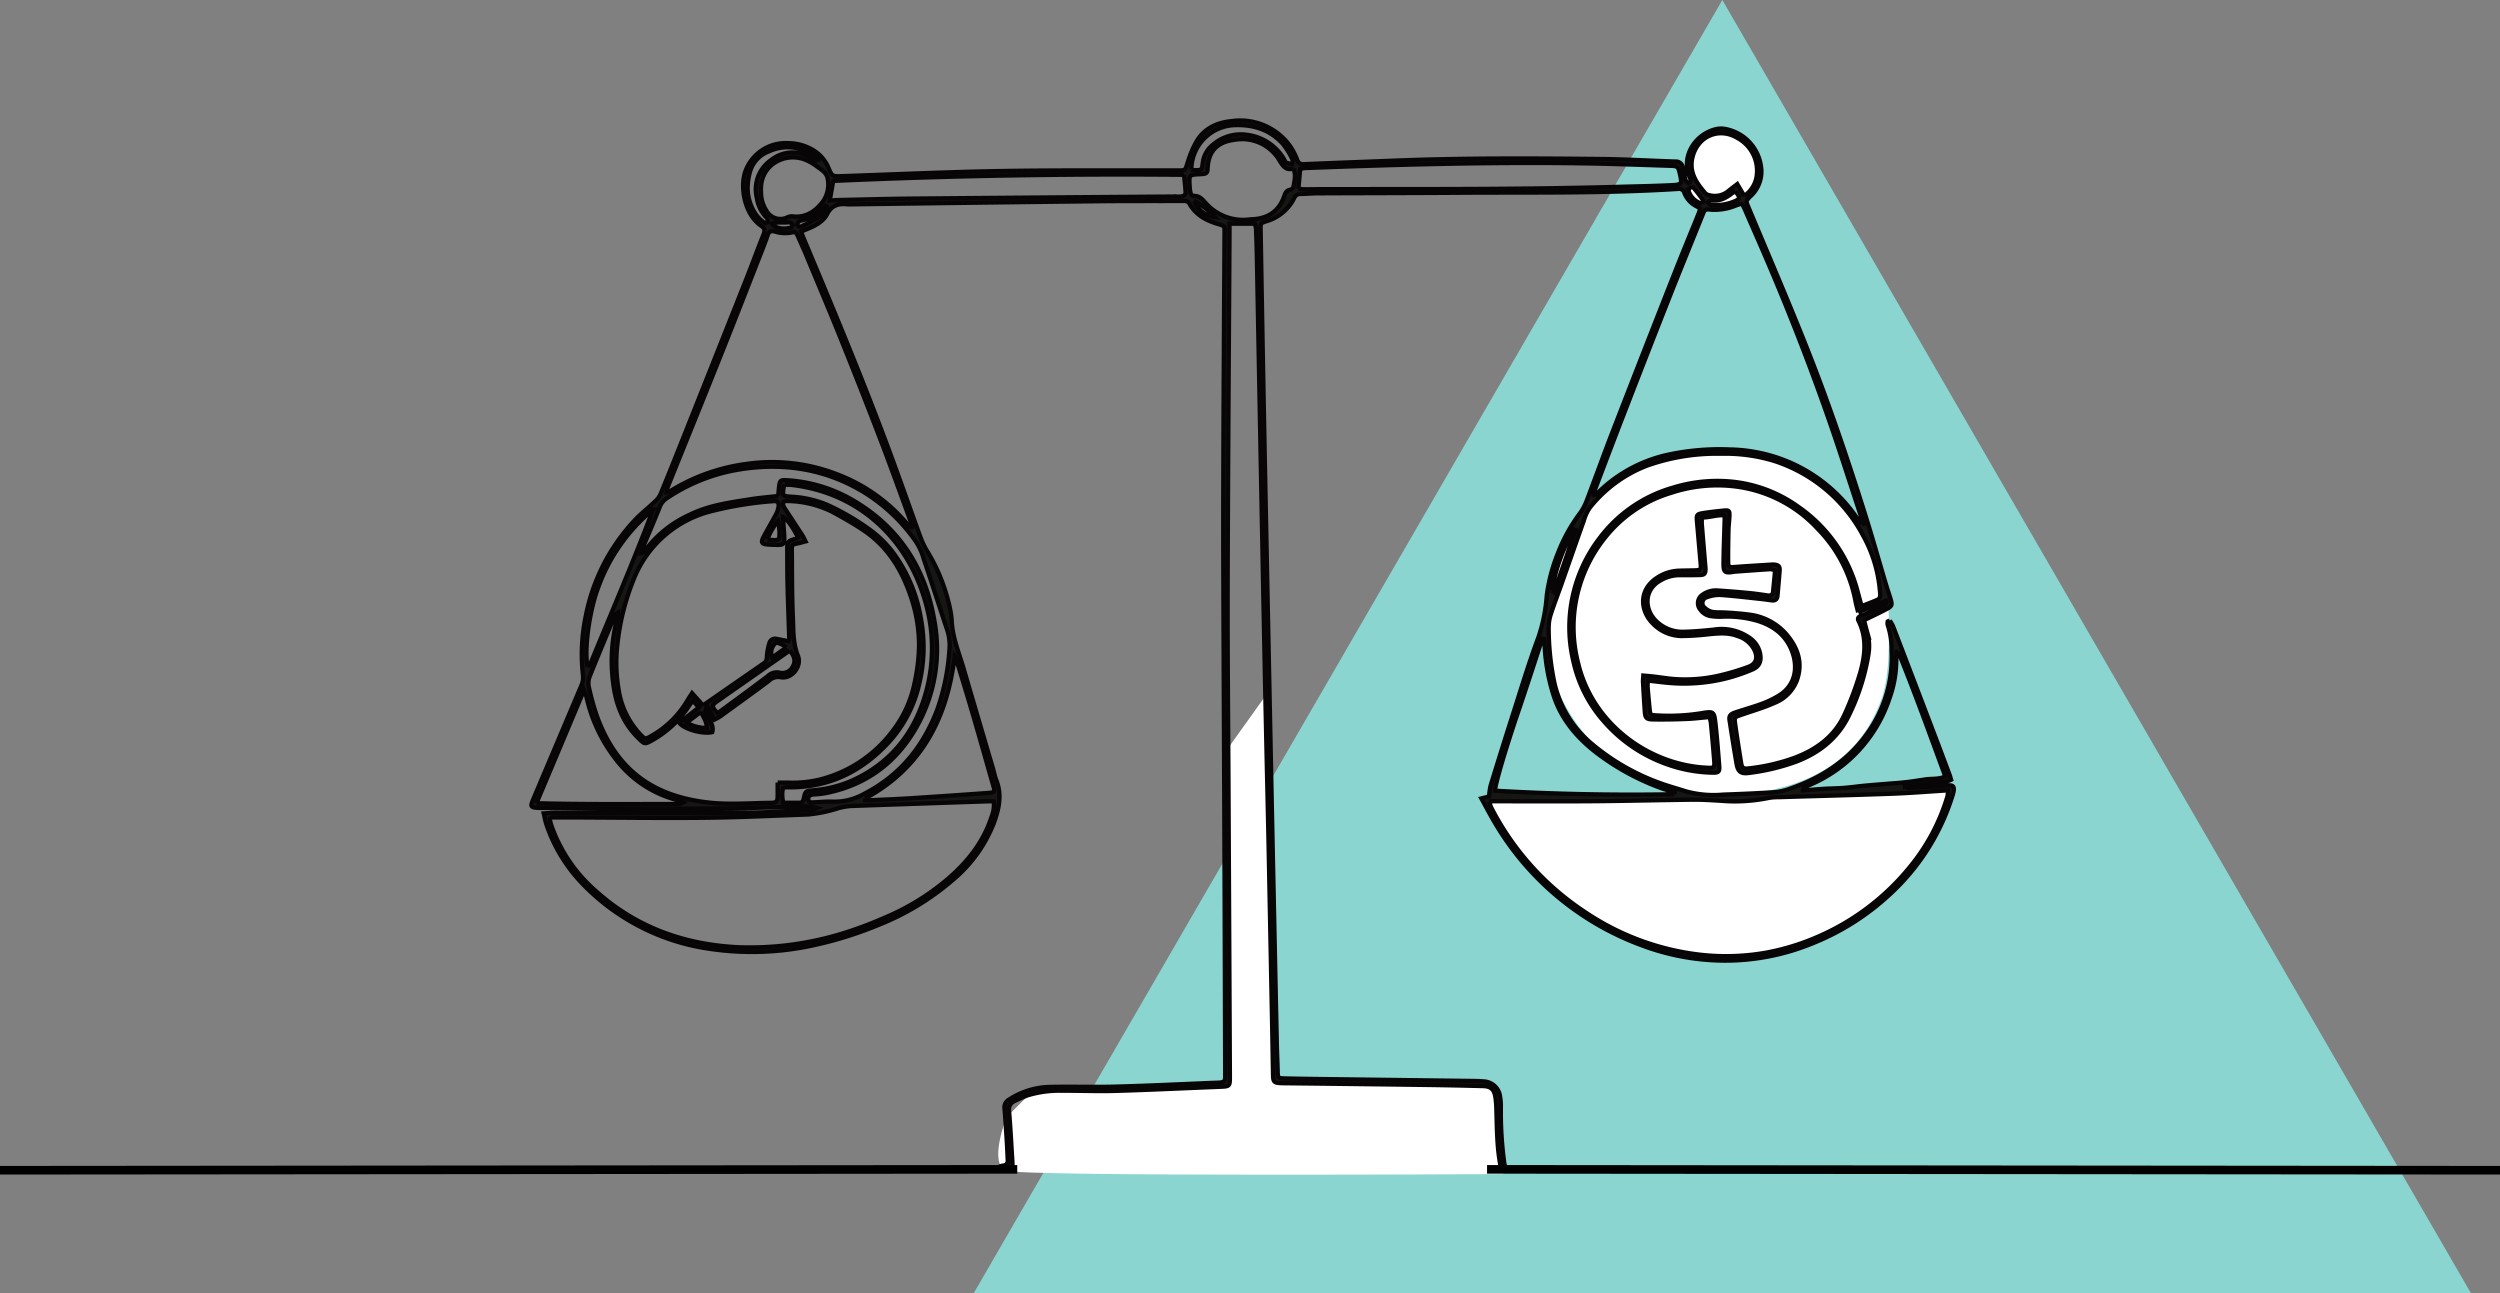 <svg xmlns="http://www.w3.org/2000/svg" width="580.002" height="300" viewBox="0 0 580.002 300">
  <rect x="0" y="0" width="580.002" height="300" fill="#808080" stroke="none"/>
  <g id="Raggruppa_857" data-name="Raggruppa 857" transform="translate(-1368.749 -1148.5)">
    <path id="Tracciato_5980" data-name="Tracciato 5980" d="M173.667,0,347.333,300H0Z" transform="translate(1594.667 1148.5)" fill="#8ad5d0"/>
    <path id="Tracciato_5998" data-name="Tracciato 5998" d="M2085.806,3619.276v75.839l-44.835,2.862-5.724,5.724s-4.293,10.97,0,12.4,115.222.785,115.222.785l-.945-18.91-4.573-2.862h-45.79l-1-3.339-2.816-85.855Z" transform="translate(-433 -2296)" fill="#fff"/>
    <path id="Tracciato_5988" data-name="Tracciato 5988" d="M8.5-1C13.194-1,17,3.582,17,8s-.875,6.951-8.5,8S0,12.418,0,8,3.806-1,8.5-1Z" transform="translate(1760 1180)" fill="#fff"/>
    <path id="Tracciato_5987" data-name="Tracciato 5987" d="M2147.607,3631.149s16.906,35.591,54.869,35.294,50.42-32.328,50.42-32.328l1.779-6.525-38.557,1.78h-65.25Z" transform="translate(-433 -2296)" fill="#fff"/>
    <g id="Raggruppa_678" data-name="Raggruppa 678" transform="translate(183.25 -233.5)">
      <g id="Raggruppa_677" data-name="Raggruppa 677" transform="translate(-75.493 -2134)">
        <path id="Tracciato_5986" data-name="Tracciato 5986" d="M40,0A40,40,0,0,1,80,40c0,5.324.063,13.216-1.933,18.125C72.135,74.438,56.767,80,40,80A40,40,0,0,1,40,0Z" transform="translate(1619.243 3620.5)" fill="#fff"/>
        <path id="Tracciato_5809" data-name="Tracciato 5809" d="M560.827,115.979a8.959,8.959,0,0,1,.781,1.323q5.058,13.2,10.082,26.407c1.023,2.689,2.029,5.384,3.037,8.079.115.307.192.629.338,1.111-1.714.847-3.564.6-5.294.9-1.771.307-3.577.412-5.412.775a2.723,2.723,0,0,0,.781.209c2.424-.1,4.847-.215,7.269-.337a10.366,10.366,0,0,0,1.348-.141c1.7-.311,2.351-.037,1.693,2.092a52.125,52.125,0,0,1-14.813,23.3,57.821,57.821,0,0,1-17.975,11.265,53.169,53.169,0,0,1-20.489,3.9,55.152,55.152,0,0,1-19.037-3.6,65.927,65.927,0,0,1-33.808-28.194c-1.1-1.818-2.073-3.72-3.242-5.831l1.783-.458a16.69,16.69,0,0,1,.37-2.564q2.559-8.328,5.21-16.628c1.9-5.907,3.678-11.859,5.85-17.664a38.442,38.442,0,0,0,1.952-9.73,40.079,40.079,0,0,1,2.507-9.632,39.215,39.215,0,0,1,5.288-9.608,12.771,12.771,0,0,0,1.542-2.975c2.03-5.323,3.951-10.689,6.009-16q7.124-18.383,14.347-36.728c1.816-4.619,3.722-9.2,5.581-13.805.122-.3.2-.625.32-1a5.109,5.109,0,0,0-.7-.51,5.8,5.8,0,0,1-2.948-3.136,1.274,1.274,0,0,0-1.5-.965c-17.037,1.074-34.1.768-51.154.887-10.788.076-21.575.077-32.364.127-1.354.006-2.708.137-4.062.153a1.5,1.5,0,0,0-1.453.942,10.42,10.42,0,0,1-6.439,5.385c-1.36.437-1.371.48-1.347,1.869q.243,14.568.506,29.135.4,21.513.839,43.025.543,27.1,1.1,54.2.31,15.159.628,30.318.333,15.922.674,31.844c.049,2.258.148,4.515.208,6.773.04,1.525.119,1.664,1.616,1.7,3.105.077,6.211.117,9.317.156q17.28.22,34.558.434c.734.009,1.47.03,2.2.1a4,4,0,0,1,3.909,3.562,12.661,12.661,0,0,1,.179,2.359,86.372,86.372,0,0,0,.814,13.17,7.2,7.2,0,0,0,.358,1.063c.663-.216-1.044.479-1.133.066-1-4.614-.94-9.312-1.1-13.994a21.446,21.446,0,0,0-.209-2.528c-.285-1.86-1.037-2.561-2.924-2.61q-6.775-.179-13.552-.27-16.265-.216-32.53-.393c-.225,0-.451,0-.677-.013-1.648-.065-1.879-.28-1.909-1.867-.078-4.008-.139-8.018-.217-12.026q-.4-20.326-.8-40.653c-.206-10.049-.451-20.1-.661-30.147q-.379-18.124-.728-36.247Q414.668,67.046,414,31.729c-.042-2.2-.119-4.4-.2-6.6a8.636,8.636,0,0,0-.241-1.232h-5.9c0,.62,0,1.323,0,2.025-.15,27.277-.356,54.552-.432,81.829-.043,15.586.121,31.174.195,46.76q.16,33.545.323,67.09c.012,2.467,0,2.446-2.387,2.54-7.957.312-15.911.706-23.869.939-4.232.124-8.472-.044-12.707-.032a25.128,25.128,0,0,0-8.02,1.093,29.436,29.436,0,0,0-2.936,1.289,2.155,2.155,0,0,0-1.306,2.451c.325,3.824.514,7.66.758,11.492.1,1.551.017,1.7-1.588,1.965-3.841.641-1.677-.772-.56-.931a1.069,1.069,0,0,0,1.069-1.239c-.067-1.466-.126-2.932-.219-4.4-.159-2.536-.315-5.073-.526-7.6a2.059,2.059,0,0,1,1.092-2.088,17.938,17.938,0,0,1,9.594-2.915c5.081-.1,10.169.069,15.248-.071,7.789-.215,15.574-.588,23.359-.915,1.838-.077,1.907-.172,1.9-1.984q-.06-21.941-.137-43.88-.084-22.619-.186-45.236c-.054-15.023-.149-30.045-.119-45.067.042-20.387.185-40.775.287-61.161.007-1.412.018-1.426-1.4-1.842-2.788-.818-5.246-2.1-6.735-4.747-.381-.677-.975-.635-1.61-.633-6.383.021-12.766-.023-19.148.05q-29.056.333-58.112.737a2.86,2.86,0,0,1-.339,0c-2.056-.212-3.71.056-4.839,2.249-.875,1.7-2.691,2.686-4.508,3.426-.46.187-.916.381-1.513.63.179.508.3.92.467,1.314,6.924,16.494,13.826,33,20.048,49.773,2.433,6.558,4.735,13.164,7.129,19.737a19.46,19.46,0,0,0,1.423,3.058,42.161,42.161,0,0,1,5.113,12.115,23.886,23.886,0,0,1,.74,4.162c.135,3.919,1.661,7.47,2.734,11.142q3.394,11.614,6.826,23.217c.27.919.433,1.879.786,2.764,1.324,3.314.663,6.511-.477,9.686a32.61,32.61,0,0,1-9.52,13.383,60.538,60.538,0,0,1-17.6,10.622,87.357,87.357,0,0,1-14.177,4.47A66.674,66.674,0,0,1,287.55,192.2a50.881,50.881,0,0,1-30.085-15.246,36.926,36.926,0,0,1-8.283-13.651c-.266-.766-.388-1.582-.629-2.594.944-.054,1.6-.125,2.261-.126,14.911,0,29.823.057,44.734-.034,5.077-.031,10.152-.437,15.228-.689a6.514,6.514,0,0,0,1.232-.388,11.919,11.919,0,0,0-4.314-.362c-5.474.144-10.946.394-16.421.45-8.583.087-17.167.074-25.751.053-5.929-.015-11.858-.115-17.787-.177-.225,0-.452,0-.677-.017-1.484-.1-1.633-.351-1.027-1.781q5.646-13.324,11.273-26.657a4.7,4.7,0,0,0,.364-2.279,42.91,42.91,0,0,1,.647-13.813,45.039,45.039,0,0,1,11.452-22.3c1.347-1.433,2.924-2.649,4.353-4.008a5.812,5.812,0,0,0,1.466-1.79c2.047-4.952,4.025-9.932,6.006-14.911q6.946-17.453,13.871-34.915c1.391-3.513,2.685-7.064,4.085-10.573.35-.878.313-1.439-.528-1.992-3.506-2.3-4.962-8.119-3.836-12.181a9.931,9.931,0,0,1,10.023-7.008,11.351,11.351,0,0,1,5.656,1.5,8.734,8.734,0,0,1,3.749,4.218c.863,2.029.9,2.009,3.174,1.934,12.3-.411,24.607-.982,36.915-1.184,13.665-.225,27.336-.112,41-.143,1.781,0,1.67-.03,2.222-1.762A24.236,24.236,0,0,1,400,4.809c1.806-3.058,4.8-4.4,8.192-4.721a14.277,14.277,0,0,1,13.1,5.241,14.662,14.662,0,0,1,2.037,3.663,1.421,1.421,0,0,0,1.6,1.095c7.053-.3,14.107-.552,21.16-.827,15.978-.623,31.962-.536,47.945-.37,5.7.059,11.4.414,17.1.585A1.559,1.559,0,0,1,512.8,10.8c.188.767.35,1.54.528,2.309a3.242,3.242,0,0,0,.276.967.8.8,0,0,0,.66.332c.163-.037.356-.414.345-.63a3.3,3.3,0,0,0-.316-.957c-1.886-4.847,1.627-9.828,6.28-10.876a5.359,5.359,0,0,1,2.172-.013,10.237,10.237,0,0,1,8.211,8.629,7.731,7.731,0,0,1-2.383,6.929c-1.165,1.15-1.122,1.141-.542,2.528,4.5,10.776,9.131,21.5,13.441,32.354,5.083,12.8,9.518,25.837,13.649,38.973,1.71,5.436,3.25,10.924,4.878,16.385.338,1.136.751,2.249,1.075,3.388.338,1.184.263,1.509-.806,2.091-1.725.937-3.513,1.754-5.405,2.686.244.924.5,1.938.779,2.945a11.653,11.653,0,0,1,.269,4.869A50.1,50.1,0,0,1,551.5,137.7c-2.539,5.425-6.823,8.873-12.309,10.982a49.724,49.724,0,0,1-11,2.642c-1.879.265-2.588-.266-2.912-2.165-.571-3.335-1.094-6.679-1.615-10.023-.156-1,.135-1.443,1.3-1.84,2.08-.707,4.208-1.281,6.265-2.047a22.077,22.077,0,0,0,3.931-1.912c3.931-2.442,4.444-6.778,2.861-10.592-1.472-3.545-4.3-5.6-7.848-6.7a25.029,25.029,0,0,0-8.371-.962,13.925,13.925,0,0,1-2.525-.148,3.589,3.589,0,0,1-2.386-1.487,2.342,2.342,0,0,1,.6-3.536,5.238,5.238,0,0,1,3.371-.923q3.631.24,7.255.586c1.458.139,2.91.353,4.359.568.756.112,1.21-.114,1.286-.917.155-1.617.311-3.234.472-4.9a4.507,4.507,0,0,0-1.124-.278c-2.756.175-5.511.382-8.266.581-.056,0-.11.023-.166.032-2.112.34-2.44.133-2.42-1.989.03-3.383.175-6.766.267-10.148.007-.27-.024-.542-.046-.989-1.813-.091-3.45.528-5.244.541,0,.664-.03,1.1,0,1.54.254,3.152.522,6.3.785,9.453a8.9,8.9,0,0,1,.076,1.013c-.03,1.023-.278,1.3-1.316,1.328-1.637.042-3.275.037-4.913.037a8.6,8.6,0,0,0-4.182,1.2c-3.878,2.131-3.782,6.536-1.269,9.2a8.643,8.643,0,0,0,6.7,2.722c2.308-.044,4.618-.266,6.917-.5a11.309,11.309,0,0,1,8.35,1.956,5.764,5.764,0,0,1,2.374,3.584c.34,1.809-.15,3.03-1.837,3.738a41.514,41.514,0,0,1-6.07,2.057,40.411,40.411,0,0,1-12.435,1.1c-1.843-.123-3.677-.383-5.688-.6a12.7,12.7,0,0,0-.061,1.513c.131,1.689.293,3.375.46,5.061.134,1.353.176,1.418,1.517,1.487a47.514,47.514,0,0,0,10.3-.472c3.072-.513,3.138-.517,3.481,2.539.359,3.2.593,6.409.847,9.617.112,1.417-.127,1.649-1.637,1.607a33.285,33.285,0,0,1-11.085-2.161,34.553,34.553,0,0,1-13.83-9.494,31.1,31.1,0,0,1-7.242-13.965,34.028,34.028,0,0,1,6.076-28.848A32.42,32.42,0,0,1,510.6,85.116a34.662,34.662,0,0,1,11.352-1.523,31.8,31.8,0,0,1,17.543,5.892,34.416,34.416,0,0,1,13.946,19.974c.256.972.53,1.939.865,3.158,1.273-.5,2.466-.936,3.623-1.449.864-.383.691-1.2.631-1.926a31.819,31.819,0,0,0-3.934-13.024,35.808,35.808,0,0,0-20.658-17.292,38.725,38.725,0,0,0-12.2-1.657,48.256,48.256,0,0,0-17.287,2.779,31.318,31.318,0,0,0-13.22,9.724,10.183,10.183,0,0,0-1.408,3.045c-1.785,4.992-3.521,10-5.283,15-.787,2.234-1.653,4.443-2.37,6.7a9.83,9.83,0,0,0-.494,3.154,61.822,61.822,0,0,0,1.333,12.771,25.841,25.841,0,0,0,8.72,14.164,51.78,51.78,0,0,0,17.692,9.718c1.393.45,2.805.845,4.2,1.3a24.411,24.411,0,0,0,8.56.722c4.006-.133,8.013-.308,12.013-.57a13.435,13.435,0,0,0,3.445-.8c7.155-2.473,13.321-6.388,17.791-12.625a30.066,30.066,0,0,0,5.789-19.412,17.925,17.925,0,0,0-.91-5.992,2.039,2.039,0,0,1,.023-.775l.472-.192m-93.032,41.913c.288.708.448,1.218.692,1.684a63.848,63.848,0,0,0,21.645,24.02,60.046,60.046,0,0,0,25.188,9.7,53.074,53.074,0,0,0,16.852-.29,54.765,54.765,0,0,0,12.556-3.943,56.223,56.223,0,0,0,20.55-15.672,46.588,46.588,0,0,0,8.916-16.585,8.1,8.1,0,0,0,.153-1.444c-4.465.276-8.676.624-12.894.778-8.858.323-17.72.541-26.58.811a11.265,11.265,0,0,0-2.187.183,39.045,39.045,0,0,1-11.116.642c-2.139-.121-4.283-.27-6.424-.246-7.677.084-15.353.287-23.03.347-7.955.063-15.911.014-24.32.014m85.7-43.829c-.266-1.086-.485-1.826-.624-2.581a32.409,32.409,0,0,0-8.7-16.729,31.286,31.286,0,0,0-20.514-10.03,34.029,34.029,0,0,0-13.52,1.608A30.717,30.717,0,0,0,495.02,96.445a33.168,33.168,0,0,0-6.534,29.183c3.277,14.286,16.5,23.938,30.14,24.495,1.421.058,1.588-.071,1.481-1.511-.221-2.982-.5-5.961-.779-8.939a9.182,9.182,0,0,0-.325-1.319c-1.826.16-3.552.379-5.282.446-2.592.1-5.191.15-7.785.111-1.592-.023-1.838-.34-1.946-1.917-.155-2.253-.288-4.508-.412-6.763-.023-.429.044-.864.081-1.5.893.083,1.657.137,2.417.227,1.622.191,3.237.471,4.864.589a35.538,35.538,0,0,0,10.428-.84,56.066,56.066,0,0,0,6.625-1.991c1.826-.657,2.266-2.032,1.484-3.821a6.408,6.408,0,0,0-3.881-3.308c-2.183-.863-4.424-.669-6.686-.444a60.352,60.352,0,0,1-6.41.417,9.378,9.378,0,0,1-6.543-2.806c-3.061-2.97-3.619-8.085,1.328-10.994a9.813,9.813,0,0,1,4.667-1.361c1.184-.044,2.371-.044,3.556-.076,1.464-.04,1.57-.164,1.447-1.563q-.428-4.893-.853-9.785c-.136-1.549-.054-1.705,1.561-1.96,1.5-.237,3.023-.393,4.538-.554,1.338-.142,1.5,0,1.441,1.309-.044,1.071-.2,2.139-.22,3.21-.056,2.481-.1,4.963-.073,7.444.013,1.11.292,1.211,1.347,1.131,2.923-.222,5.85-.391,8.776-.576a3.493,3.493,0,0,1,.677.014c.891.119,1.2.432,1.14,1.335-.136,1.97-.328,3.937-.5,5.905-.075.861-.568,1.165-1.391,1.049-.894-.126-1.789-.253-2.686-.347-3.03-.319-6.056-.692-9.094-.9a7.9,7.9,0,0,0-3.131.507,1.4,1.4,0,0,0-.494,2.537,3.809,3.809,0,0,0,1.586.863,9.824,9.824,0,0,0,1.852.119,68.083,68.083,0,0,1,7.229.585,13.609,13.609,0,0,1,8.054,4.338c2.763,3.169,4.068,6.751,2.547,10.939a9.106,9.106,0,0,1-5.128,5.144c-2.559,1.148-5.287,1.922-7.944,2.85-1.35.472-1.434.5-1.234,1.933.427,3.073.913,6.138,1.409,9.2.186,1.147.552,1.362,1.768,1.213a45.671,45.671,0,0,0,10.52-2.419c5.153-1.925,9.4-5,11.716-10.136a72.589,72.589,0,0,0,3.56-9.489c1.181-4.054,1.655-8.2-.357-12.219-.253-.506-.013-.876.461-1.092.307-.14.646-.209.954-.347,1.44-.642,2.882-1.28,4.306-1.956.5-.239.987-.567.727-1.261l-6.518,2.712m-303.3,47.59c-.137.29-.239.4-.222.488a11.566,11.566,0,0,0,.328,1.3,35.748,35.748,0,0,0,10.438,15.374c9.429,8.441,20.635,12.4,33.177,12.96a73.014,73.014,0,0,0,23.708-3.128,87.8,87.8,0,0,0,9.813-3.65,55.859,55.859,0,0,0,15.207-9.383c4.393-3.866,7.923-8.344,9.752-13.995a7.462,7.462,0,0,0,.563-3.652,8.712,8.712,0,0,0-.886-.067q-16,.532-31.989,1.091a14.642,14.642,0,0,0-3.153.512,32.911,32.911,0,0,1-7.109,1.47c-7.955.287-15.909.672-23.866.754-10.386.107-20.775-.04-31.164-.077-1.563,0-3.126,0-4.6,0m52.628-8.074c.959,0,1.574-.013,2.189,0a27.547,27.547,0,0,0,7.388-.665,30.394,30.394,0,0,0,17.135-11.37,26.774,26.774,0,0,0,4.952-10.664,43.588,43.588,0,0,0,1.135-9.038,34.838,34.838,0,0,0-1.816-11.143c-2.084-6.337-5.386-11.806-11-15.608-2.283-1.547-4.7-2.907-7.122-4.236a24.138,24.138,0,0,0-10.59-2.609c-.929-.047-1.235.4-.872,1.255a5.845,5.845,0,0,0,.522.869c1.268,1.936,2.545,3.865,3.8,5.808.256.4.437.839.743,1.436-.709.186-1.179.333-1.658.432-1.506.313-1.531.306-1.514,1.876.054,5.08.01,10.165.239,15.237.136,3-.015,6.02,1.168,8.97,1.011,2.52-1.5,5.5-4.013,5a3.017,3.017,0,0,0-2.7.825c-3.754,2.8-7.551,5.54-11.341,8.289a12.687,12.687,0,0,1-1.306.716c-.542-1-1.03-1.9-1.686-3.1-.193.62-.411.939-.34,1.169.146.477.5.888.673,1.359.422,1.124,1.227,2.174.838,3.476-2.172.515-6.424-.629-7.648-2.147l4.533-3.579-1.371-1.582c-.328.433-.578.726-.787,1.047a24.541,24.541,0,0,1-8.663,8.156c-1.7.951-1.763.935-3.181-.455-.283-.276-.55-.567-.816-.859-3.176-3.489-4.581-7.745-5.1-12.3a39.035,39.035,0,0,1,.97-14.614,10.926,10.926,0,0,0,.191-1.391,1.912,1.912,0,0,0-.881,1.032c-1.929,4.633-3.883,9.255-5.735,13.918a4.372,4.372,0,0,0-.1,2.461,58.13,58.13,0,0,0,1.862,6.673c4.815,13.183,13.845,18.648,26,19.988,4.683.516,9.472.107,14.212.061,1.528-.015,1.683-.273,1.684-1.857v-2.834m251.484-59.9.419-.142c-.309-.941-.615-1.883-.927-2.824-2.354-7.115-4.614-14.263-7.087-21.337q-5.861-16.765-12.744-33.145c-2.2-5.251-4.5-10.461-6.783-15.679-.633-1.448-.645-1.354-2.09-.843a12.878,12.878,0,0,1-5.624.956c-1.5-.152-1.511-.15-2.079,1.258-2.532,6.274-5.1,12.533-7.584,18.826q-5.584,14.159-11.064,28.359c-2.2,5.675-4.347,11.371-6.508,17.061a2.328,2.328,0,0,0-.05.619c.224-.041.357-.028.436-.087a8.608,8.608,0,0,0,.773-.652,33.254,33.254,0,0,1,16.552-8.667,57.026,57.026,0,0,1,13.8-1.1,36.828,36.828,0,0,1,12.374,2.383,36.357,36.357,0,0,1,17.406,13.953c.24.364.518.7.778,1.054m-220.75.958.532-.382c-.094-.309-.172-.624-.282-.927-2.315-6.3-4.569-12.619-6.967-18.885q-4.444-11.614-9.09-23.15c-2.693-6.7-5.5-13.351-8.275-20.018-.629-1.511-1.312-3-1.972-4.5-.239-.543-.529-1.063-1.248-.85a8.108,8.108,0,0,1-4.18-.218c-.822-.184-1.253.009-1.535.826-.552,1.6-1.175,3.174-1.792,4.749-2.965,7.561-5.9,15.133-8.915,22.674-4.164,10.423-8.389,20.822-12.577,31.235a5.227,5.227,0,0,0-.166,1.026,4.079,4.079,0,0,0,.793-.255,44.6,44.6,0,0,1,17.7-6.313,41.638,41.638,0,0,1,20.953,2.367,39.635,39.635,0,0,1,16.3,11.479,9.7,9.7,0,0,1,.723,1.138m-48.035,41.025c4.809-3.33,9.489-6.575,14.172-9.813.589-.407.609-.951.641-1.617a13.841,13.841,0,0,1,.554-2.947,1.367,1.367,0,0,1,1.688-1.047c.914.157,1.819.362,2.789.559a2.7,2.7,0,0,0,.143-.644c-.121-3.949-.28-7.9-.375-11.847-.071-2.991-.081-5.984-.084-8.975,0-1.615.261-1.886,1.835-2.264a2.807,2.807,0,0,0,.672-.376c-1.476-2.786-2.553-4.251-3.487-4.714.022.368.04.7.061,1.025.088,1.351.227,2.7.249,4.054.018,1.122-.29,1.38-1.42,1.379-.846,0-1.7-.021-2.538-.093-1.263-.109-1.514-.492-.929-1.632.9-1.754,1.927-3.443,2.845-5.189a5.366,5.366,0,0,0,.7-2.013c.073-1.046-.288-1.3-1.315-1.21A81.535,81.535,0,0,0,287.7,90.534a26.2,26.2,0,0,0-18.366,16.1,55.744,55.744,0,0,0-3.65,14.554,36.675,36.675,0,0,0,.22,10.627,19.321,19.321,0,0,0,5.026,10.531c1.12,1.16,1.2,1.193,2.576.4a22.591,22.591,0,0,0,8.45-8.355c.267-.459.574-.894,1.015-1.574l2.547,2.84m17.424-48.591c.075-.788.128-1.4.191-2,.166-1.6.331-1.755,1.867-1.651a34.3,34.3,0,0,1,14.513,4.2c11.242,6.244,17.6,15.991,19.695,28.482a36.49,36.49,0,0,1-3.434,23.235c-4.431,8.576-11.24,14.272-20.771,16.456a19.445,19.445,0,0,1-3.669.516c-1.027.034-1.46.513-1.417,1.076.072.922.78.782,1.4.757,1.467-.059,2.939-.22,4.4-.148a14.045,14.045,0,0,0,7.261-1.869c8.307-4.285,13.7-11.03,16.934-19.66a51.439,51.439,0,0,0,2.749-13.559,11.328,11.328,0,0,0-.485-4.679c-1.841-5.511-3.61-11.045-5.461-16.552a14.952,14.952,0,0,0-1.7-3.848A40.674,40.674,0,0,0,323,86.3c-8.916-5.465-18.608-7.02-28.82-5.42a42.254,42.254,0,0,0-17.048,6.7,4.194,4.194,0,0,0-1.658,2.044c-1.232,3.09-2.554,6.144-3.831,9.217-.2.484-.34,1-.509,1.494a1.451,1.451,0,0,0,.917-.6,26.659,26.659,0,0,1,10.459-8.366c4.44-2.17,9.255-2.792,14.037-3.552,2.055-.327,4.136-.489,6.4-.748M510.9,156.266c.013-.154.025-.308.037-.463-1.227-.379-2.484-.681-3.677-1.15a56.549,56.549,0,0,1-15.133-8.515c-4.241-3.443-7.613-7.534-9.3-12.837a44.823,44.823,0,0,1-2.061-11.448c-.025-.53-.1-1.058-.147-1.587l-.4-.041c-1.912,5.793-3.783,11.6-5.747,17.375-2.671,7.852-5.289,16.621-5.2,17.845q20.79,1.2,41.63.821M423.632,15.814c.556.037,1.044.095,1.533.1,1.355,0,2.71-.029,4.066-.03,22.867-.029,45.735.093,68.6-.535,4.063-.112,8.128-.182,12.186-.379,2.663-.129,2.659-.214,2.089-2.775-.329-1.479-.535-1.679-2.011-1.723-6.883-.206-13.767-.48-20.652-.581-21.459-.315-42.9.286-64.344,1.1a5.607,5.607,0,0,0-1.044.233c-.143,1.566-.274,3-.419,4.59M397.1,12.555q-40.912-.385-81.387,1.418c-.285,1.636-.532,3.056-.8,4.588.575-.052,1.116-.133,1.658-.145,5.81-.124,11.619-.291,17.43-.343q30.639-.272,61.277-.481a5.781,5.781,0,0,0,1.513-.064c.287-.083.689-.507.679-.763-.054-1.336-.222-2.667-.371-4.208m-74,144.694c0,.131,0,.261,0,.392.47,0,.941.019,1.41,0,2.988-.139,5.979-.249,8.964-.439q9.123-.582,18.242-1.247c1.472-.108,1.53-.266,1.133-1.658-1.528-5.367-3.034-10.741-4.6-16.1-1.294-4.436-2.656-8.854-4-13.277a4.551,4.551,0,0,0-.352-.7c-1.718,14.364-7.677,25.948-20.807,33.031m239.7-34.085-.334.059a5.663,5.663,0,0,0-.112.935,26.5,26.5,0,0,1-1.548,9.805,33.149,33.149,0,0,1-18.9,20.294c-.475.208-1.074.309-1.181,1.126,1.669-.133,3.23-.28,4.794-.377s3.159-.1,4.734-.225,3.14-.352,4.712-.5,3.148-.269,4.721-.4,3.148-.227,4.716-.4,3.129-.424,4.691-.661c1.506-.23,3.1.019,4.639-.682-3.594-9.815-7.084-19.458-10.934-28.965M246.872,158.343c11.179.313,22.1.168,33.013.2a4.289,4.289,0,0,0,1.017-.357,11.9,11.9,0,0,0-1.309-.541,26.1,26.1,0,0,1-13.517-8.5,36.615,36.615,0,0,1-7.616-15.478c-.1-.4-.285-.776-.567-1.525l-11.02,26.2M422.476,11.1c-1.709.5-2.382-.527-3.163-1.767a10.042,10.042,0,0,0-10.366-4.915c-4.16.486-6.255,2.689-6.374,6.844-.02.716-.315,1.037-.979,1.1-.28.027-.562.041-.844.056-2.474.135-2.492.15-2.342,2.655a8.6,8.6,0,0,0,.212,1.675c.075.284.409.739.581.72,1.578-.178,2.312,1.02,3.189,1.919a11.557,11.557,0,0,0,9.822,3.535c.225-.02.449-.049.674-.059,3.72-.152,6.3-1.881,7.5-5.47.229-.683.5-1.208,1.314-1.359a1.17,1.17,0,0,0,.8-.708c.188-1.318.658-2.651-.023-4.227M304.46,84.443a3.2,3.2,0,0,0-.254.619c-.224,1.805-.387,2.044,1.651,2.164a24.927,24.927,0,0,1,8.537,1.925,56.647,56.647,0,0,1,9.5,5.506,25.437,25.437,0,0,1,6.29,6.333,35.574,35.574,0,0,1,5.866,14.449,36.386,36.386,0,0,1-.387,15.28,29.823,29.823,0,0,1-6.95,13.377c-6.4,6.978-14.2,10.775-23.792,10.556a5.439,5.439,0,0,0-.846.12,7.175,7.175,0,0,0,.07,3.468h3.721c.612,0,.875-.325,1-.915.376-1.776.4-1.8,2.226-1.974a28.166,28.166,0,0,0,8.675-2.12c9.016-3.956,14.664-10.895,17.357-20.236a38.227,38.227,0,0,0,.054-21.054c-3.882-14.162-14.7-25.378-30.785-27.393-.653-.082-1.316-.074-1.934-.106m-5.492-68.129a7.923,7.923,0,0,0,1.254,4.559,3.705,3.705,0,0,0,4.82,1.574,2.548,2.548,0,0,1,1.114-.263c3.092.423,5.309-1.044,7.088-3.323a6.829,6.829,0,0,0,1.208-5.292c-.2-1.52-1.492-2.181-2.554-2.981a12.538,12.538,0,0,0-2.158-1.309c-4.877-2.319-11.145.847-10.772,7.036m228.1,1.131a6.676,6.676,0,0,0,2.881-4.54,8.645,8.645,0,0,0-4.381-8.849c-4.467-2.736-9.592-.323-10.58,4.82-.638,3.321,1.128,5.686,3.071,7.983a2.044,2.044,0,0,0,1.054.453,4.868,4.868,0,0,0,4.41-1.107c.587-.48,1.2-.931,1.937-1.5l1.608,2.742m-268.286,109.3c.186-.173.4-.281.466-.448,4.936-12,10.078-23.924,14.676-36.084a41.93,41.93,0,0,0-12.686,17.958c-2.271,5.927-3.378,15.487-2.456,18.574M398.8,11.354a5.58,5.58,0,0,0,.746.119c1.69.016,1.687.011,1.913-1.752a6.317,6.317,0,0,1,2.234-4.055,9.877,9.877,0,0,1,7.838-2.409,11.608,11.608,0,0,1,8.683,5.513c.215.329.34.8.641.971a4.285,4.285,0,0,0,1.35.283c.02-.359.184-.8.037-1.066a18.456,18.456,0,0,0-2.2-3.567c-3-3.311-6.871-4.528-11.261-4.357a10.411,10.411,0,0,0-9.982,10.32M305.659,122.981c-.282.164-.481.261-.66.387q-8.1,5.664-16.206,11.332c-1.287.9-1.3,1.266-.008,2.649a2.254,2.254,0,0,0,.578-.223c3.721-2.735,7.456-5.452,11.133-8.245a3.06,3.06,0,0,1,2.738-.837,2.65,2.65,0,0,0,3.113-1.441c.648-1.186.468-2.263-.687-3.622M312.115,9.416l.213-.29a11.2,11.2,0,0,0-1.419-1.263,10.5,10.5,0,0,0-10.172-.711,7.065,7.065,0,0,0-4.315,4.672,12.609,12.609,0,0,0-.511,2.818,10.8,10.8,0,0,0,2.138,7.463,9.571,9.571,0,0,0,1.58,1.512c.161.131.682.126.732.028a1.7,1.7,0,0,0,.092-.893c-.013-.137-.194-.267-.315-.383a8.068,8.068,0,0,1-2.15-4.5,8.228,8.228,0,0,1,3.358-8.768,7.983,7.983,0,0,1,9.2-.5c.518.28,1.047.54,1.571.809m170.325,99.6.56.413c.059-.224.1-.453.178-.672q2.387-6.9,4.78-13.791l-.379-.131a42.3,42.3,0,0,0-5.14,14.181m42.584-92.6a5.255,5.255,0,0,0-.676.364c-1.457,1.126-2.982,2.011-4.946,1.708-.21-.032-.482.328-.725.506.23.2.448.557.69.573a11.7,11.7,0,0,0,5.291-.79c1.5-.612,1.559-.89.366-2.362M285,137.18l-3.315,2.48a9.481,9.481,0,0,0,4.688,1.233c.011-1.489-.712-2.466-1.373-3.713m29.28-117.742c-1.8,1.768-3.652,3.357-6.249,3.775a1.017,1.017,0,0,0-.621.774c.033.554.5.74.993.5a38.784,38.784,0,0,0,3.843-2.054,4.233,4.233,0,0,0,2.034-2.991M300.421,97.166a15.594,15.594,0,0,0,2.049.136c.261-.018.7-.311.718-.507a12.058,12.058,0,0,0-.285-3.915,15.737,15.737,0,0,0-2.482,4.286m4.473,25c-1.567-1.008-2.442-1.262-2.794-.761a3.121,3.121,0,0,0-.561,3.163l3.354-2.4M517.266,19.248c.113-.311.35-.657.265-.78-.7-1-1.434-1.988-2.229-2.919-.125-.146-.695-.107-.888.053a.946.946,0,0,0-.184.869,4.453,4.453,0,0,0,3.036,2.777m-210.86,5.4c-.179-.814-.539-1.129-1.318-1.059-.883.08-1.779.01-2.667.048a4.376,4.376,0,0,0-.929.256c.919,1.162,2.838,1.448,4.914.756m93.047-5.953a6.057,6.057,0,0,0,4.883,3.7c-1.251-1.405-3.936-3.492-4.883-3.7" transform="translate(1138.584 3544)" fill="#161615" stroke="#070505" stroke-width="1"/>
        <line id="Linea_1025" data-name="Linea 1025" x1="236.003" y2="0.21" transform="translate(1260.993 3787.29)" fill="none" stroke="#000" stroke-width="2"/>
        <line id="Linea_1026" data-name="Linea 1026" x1="235.003" y1="0.21" transform="translate(1605.99 3787.29)" fill="none" stroke="#000" stroke-width="2"/>
      </g>
    </g>
  </g>
</svg>
